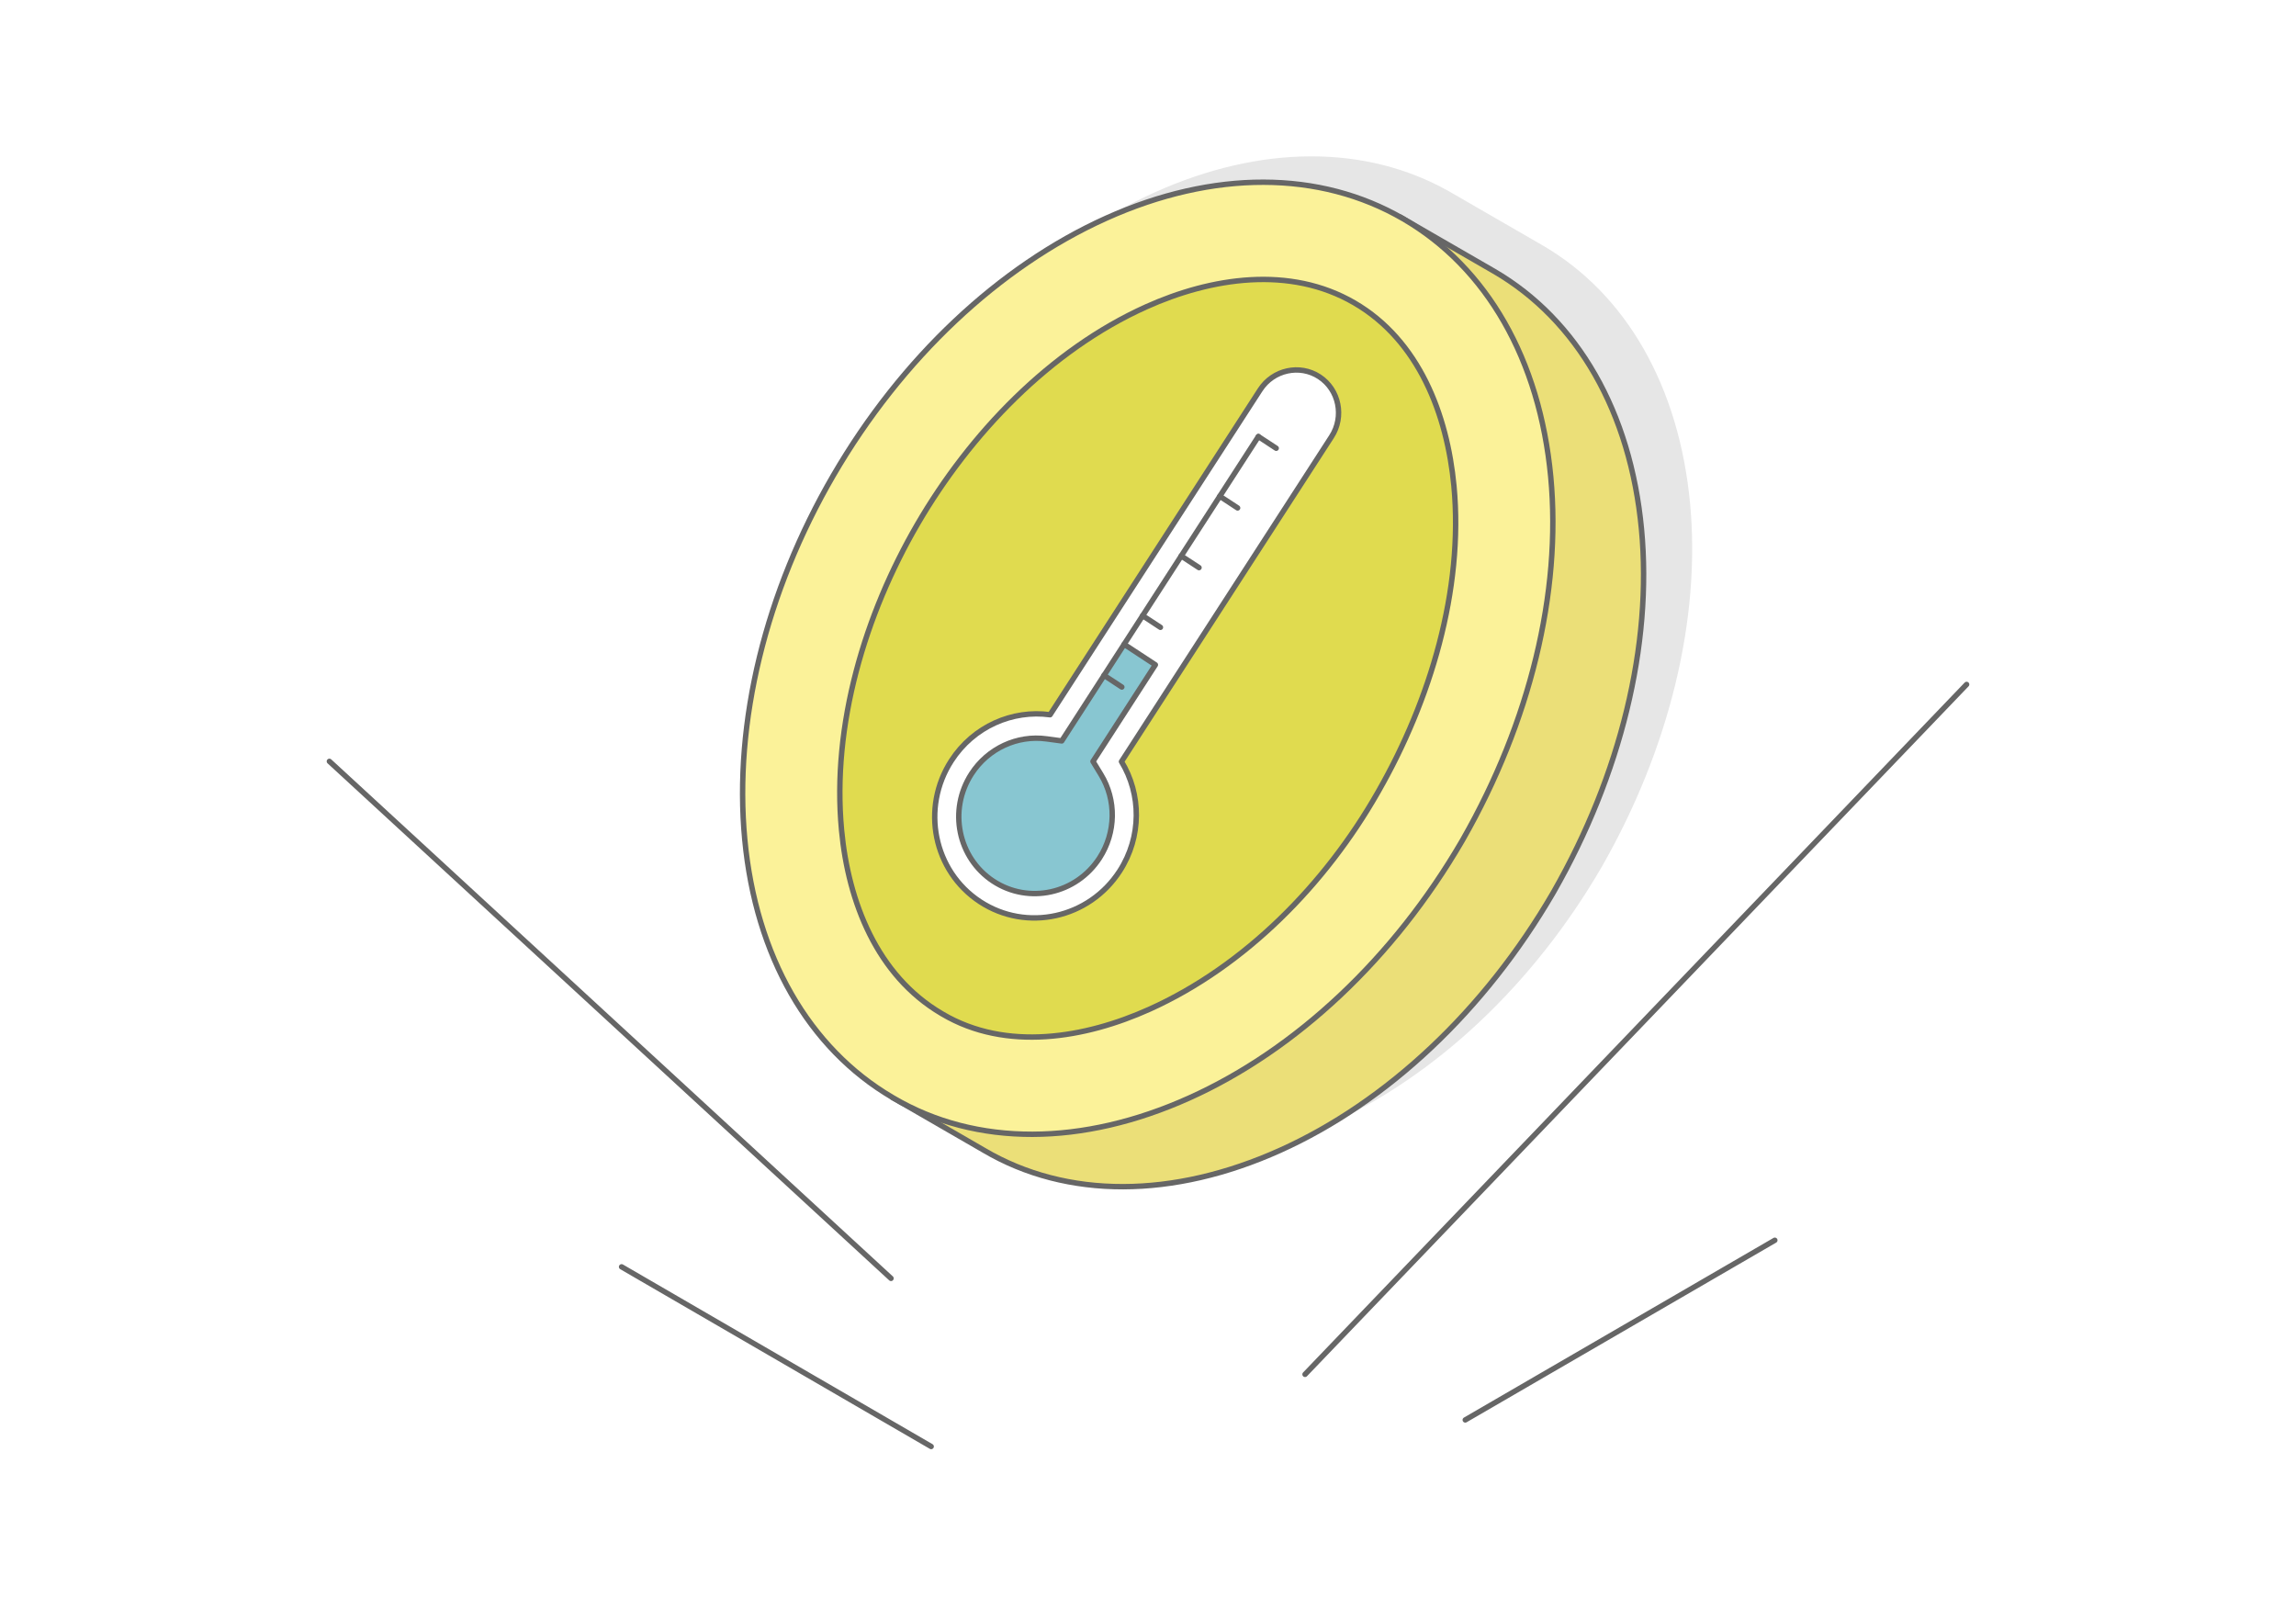 <?xml version="1.0" encoding="UTF-8"?>
<!DOCTYPE svg PUBLIC "-//W3C//DTD SVG 1.1//EN" "http://www.w3.org/Graphics/SVG/1.1/DTD/svg11.dtd">
<!-- Creator: CorelDRAW 2020 (64-Bit) -->
<svg xmlns="http://www.w3.org/2000/svg" xml:space="preserve" width="425px" height="300px" version="1.1" style="shape-rendering:geometricPrecision; text-rendering:geometricPrecision; image-rendering:optimizeQuality; fill-rule:evenodd; clip-rule:evenodd"
viewBox="0 0 19848.9 14011"
 xmlns:xlink="http://www.w3.org/1999/xlink"
 xmlns:xodm="http://www.corel.com/coreldraw/odm/2003">
 <defs>
  <style type="text/css">
   <![CDATA[
    .str1 {stroke:#666666;stroke-width:46.7;stroke-linecap:round;stroke-linejoin:round;stroke-miterlimit:2.613}
    .str0 {stroke:#666666;stroke-width:46.7;stroke-linecap:round;stroke-linejoin:round;stroke-miterlimit:2.613}
    .fil1 {fill:none}
    .fil5 {fill:#E0DB4F}
    .fil6 {fill:#88C6D1}
    .fil2 {fill:#E6E6E6}
    .fil3 {fill:#EBDF78}
    .fil4 {fill:#FBF299}
    .fil0 {fill:white}
   ]]>
  </style>
 </defs>
 <g id="Layer_x0020_1">
  <g id="_2055691596400">
   <rect class="fil0" width="19848.9" height="14011"/>
   <g>
    <path class="fil1 str0" d="M11282.1 11881l5719.2 -5964m-8951.4 6587.8l-2676.2 -1553.1m2329.1 99.6l-4855.2 -4469.5m9819.6 5693.3l2676.1 -1553.1"/>
   </g>
   <path class="fil2" d="M12525 1653.2l0.1 -0.1 23.6 13.6 3 1.7 1.3 0.8 783.3 452.2c723,420.6 1178.9,1218.2 1274.4,2229.9 94.7,1003.8 -182.9,2124.5 -756.7,3130.4l-9.9 17.4c-588,1010.3 -1431.6,1805.2 -2358.4,2222 -921.8,414.7 -1840.4,422.8 -2558.6,-0.1l-10.4 -6.1 -737.5 -425.8c-12.3,-6.9 -24.5,-13.9 -36.7,-21.1l-10.4 -6.1c-720,-424.1 -1178.3,-1218 -1273.8,-2229.3 -95.4,-1011 179.2,-2138.3 766.6,-3147.8 587.9,-1010.3 1431.7,-1805.2 2358.5,-2222.2 914.8,-411.6 1823.2,-414.4 2541.6,-9.4z"/>
   <path class="fil3 str0" d="M7989.6 4561.4c587.8,-1010.3 1431.6,-1805.2 2358.4,-2222.2 570.5,-256.7 1138.5,-354.3 1659.5,-293.3l97.6 -169.2 811.2 468.3c723.1,420.6 1179,1218.2 1274.4,2229.9 94.8,1003.8 -182.8,2124.5 -756.6,3130.4l-10 17.4c-587.9,1010.3 -1431.5,1805.2 -2358.3,2222.1 -921.8,414.6 -1840.4,422.7 -2558.7,-0.2l-10.4 -6.1 -784.5 -453 95.4 -165.3c-321.4,-426 -524.7,-975.6 -584.7,-1611.1 -95.3,-1010.9 179.3,-2138.2 766.7,-3147.7z"/>
   <path class="fil4 str0" d="M7205 4108.4c587.9,-1010.3 1431.7,-1805.2 2358.4,-2222.2 926.3,-416.7 1845.9,-414.4 2568.4,5.8 723,420.6 1178.9,1218.2 1274.4,2229.9 94.7,1003.9 -182.9,2124.6 -756.7,3130.4l-9.9 17.4c-588,1010.3 -1431.5,1805.2 -2358.4,2222.1 -921.8,414.7 -1840.4,422.8 -2558.6,-0.2l-10.4 -6.1c-720,-424 -1178.3,-1217.9 -1273.8,-2229.3 -95.4,-1011 179.2,-2138.2 766.6,-3147.8z"/>
   <path class="fil5 str0" d="M7931.6 4531.2c-453.7,779.7 -741.9,1738.1 -656.3,2646 58.5,619.5 305.1,1255 863.6,1584l10.4 6.1c550,324.1 1232.5,207.3 1787,-42.2 831.8,-374.1 1525.2,-1086.7 1973.1,-1871.9l9.9 -17.4c443,-776.6 735,-1734.2 650,-2634.9 -58.2,-616 -301.7,-1257.3 -860.2,-1582.2 -558.2,-324.7 -1237,-219.5 -1800.7,34.1 -832.5,374.6 -1522.7,1097.9 -1976.8,1878.4z"/>
   <g>
    <path class="fil0 str1" d="M8472.5 7795c401.7,263.6 942.1,145.1 1207,-264.5 192.1,-297.2 186.5,-666 15.6,-946.7l1816.2 -2809.2c111.9,-173.1 64.6,-405.9 -105.2,-517.3l0 0c-169.7,-111.3 -400.2,-60.8 -512.1,112.3l-1816.1 2809.2c-324,-44 -661.1,99.9 -853.2,397.1 -264.9,409.7 -153.9,955.5 247.8,1219.1z"/>
    <path class="fil6 str0" d="M9988.2 5747.1l-270 -177.2 -539.3 835.3 -130.9 -17.7c-254.9,-34.6 -507.9,82.9 -649.7,302.3 -201.7,312 -117.3,727.4 188.7,928.2 305.9,200.7 717.2,110.5 918.9,-201.5 141.8,-219.3 146.3,-500 11.8,-720.8l-68.8 -113.2 539.3 -835.4z"/>
    <line class="fil1 str1" x1="9698.2" y1="5939.3" x2="9544.1" y2= "5838.1" />
    <line class="fil1 str1" x1="10031.9" y1="5423.2" x2="9877.7" y2= "5322.1" />
    <line class="fil1 str1" x1="10699.2" y1="4391.1" x2="10545" y2= "4289.9" />
    <line class="fil1 str1" x1="11032.8" y1="3875" x2="10878.6" y2= "3773.9" />
    <line class="fil1 str1" x1="9718.2" y1="5569.9" x2="10878.6" y2= "3773.9" />
    <line class="fil1 str1" x1="10365.5" y1="4907.1" x2="10211.3" y2= "4806" />
   </g>
  </g>
 </g>
</svg>
